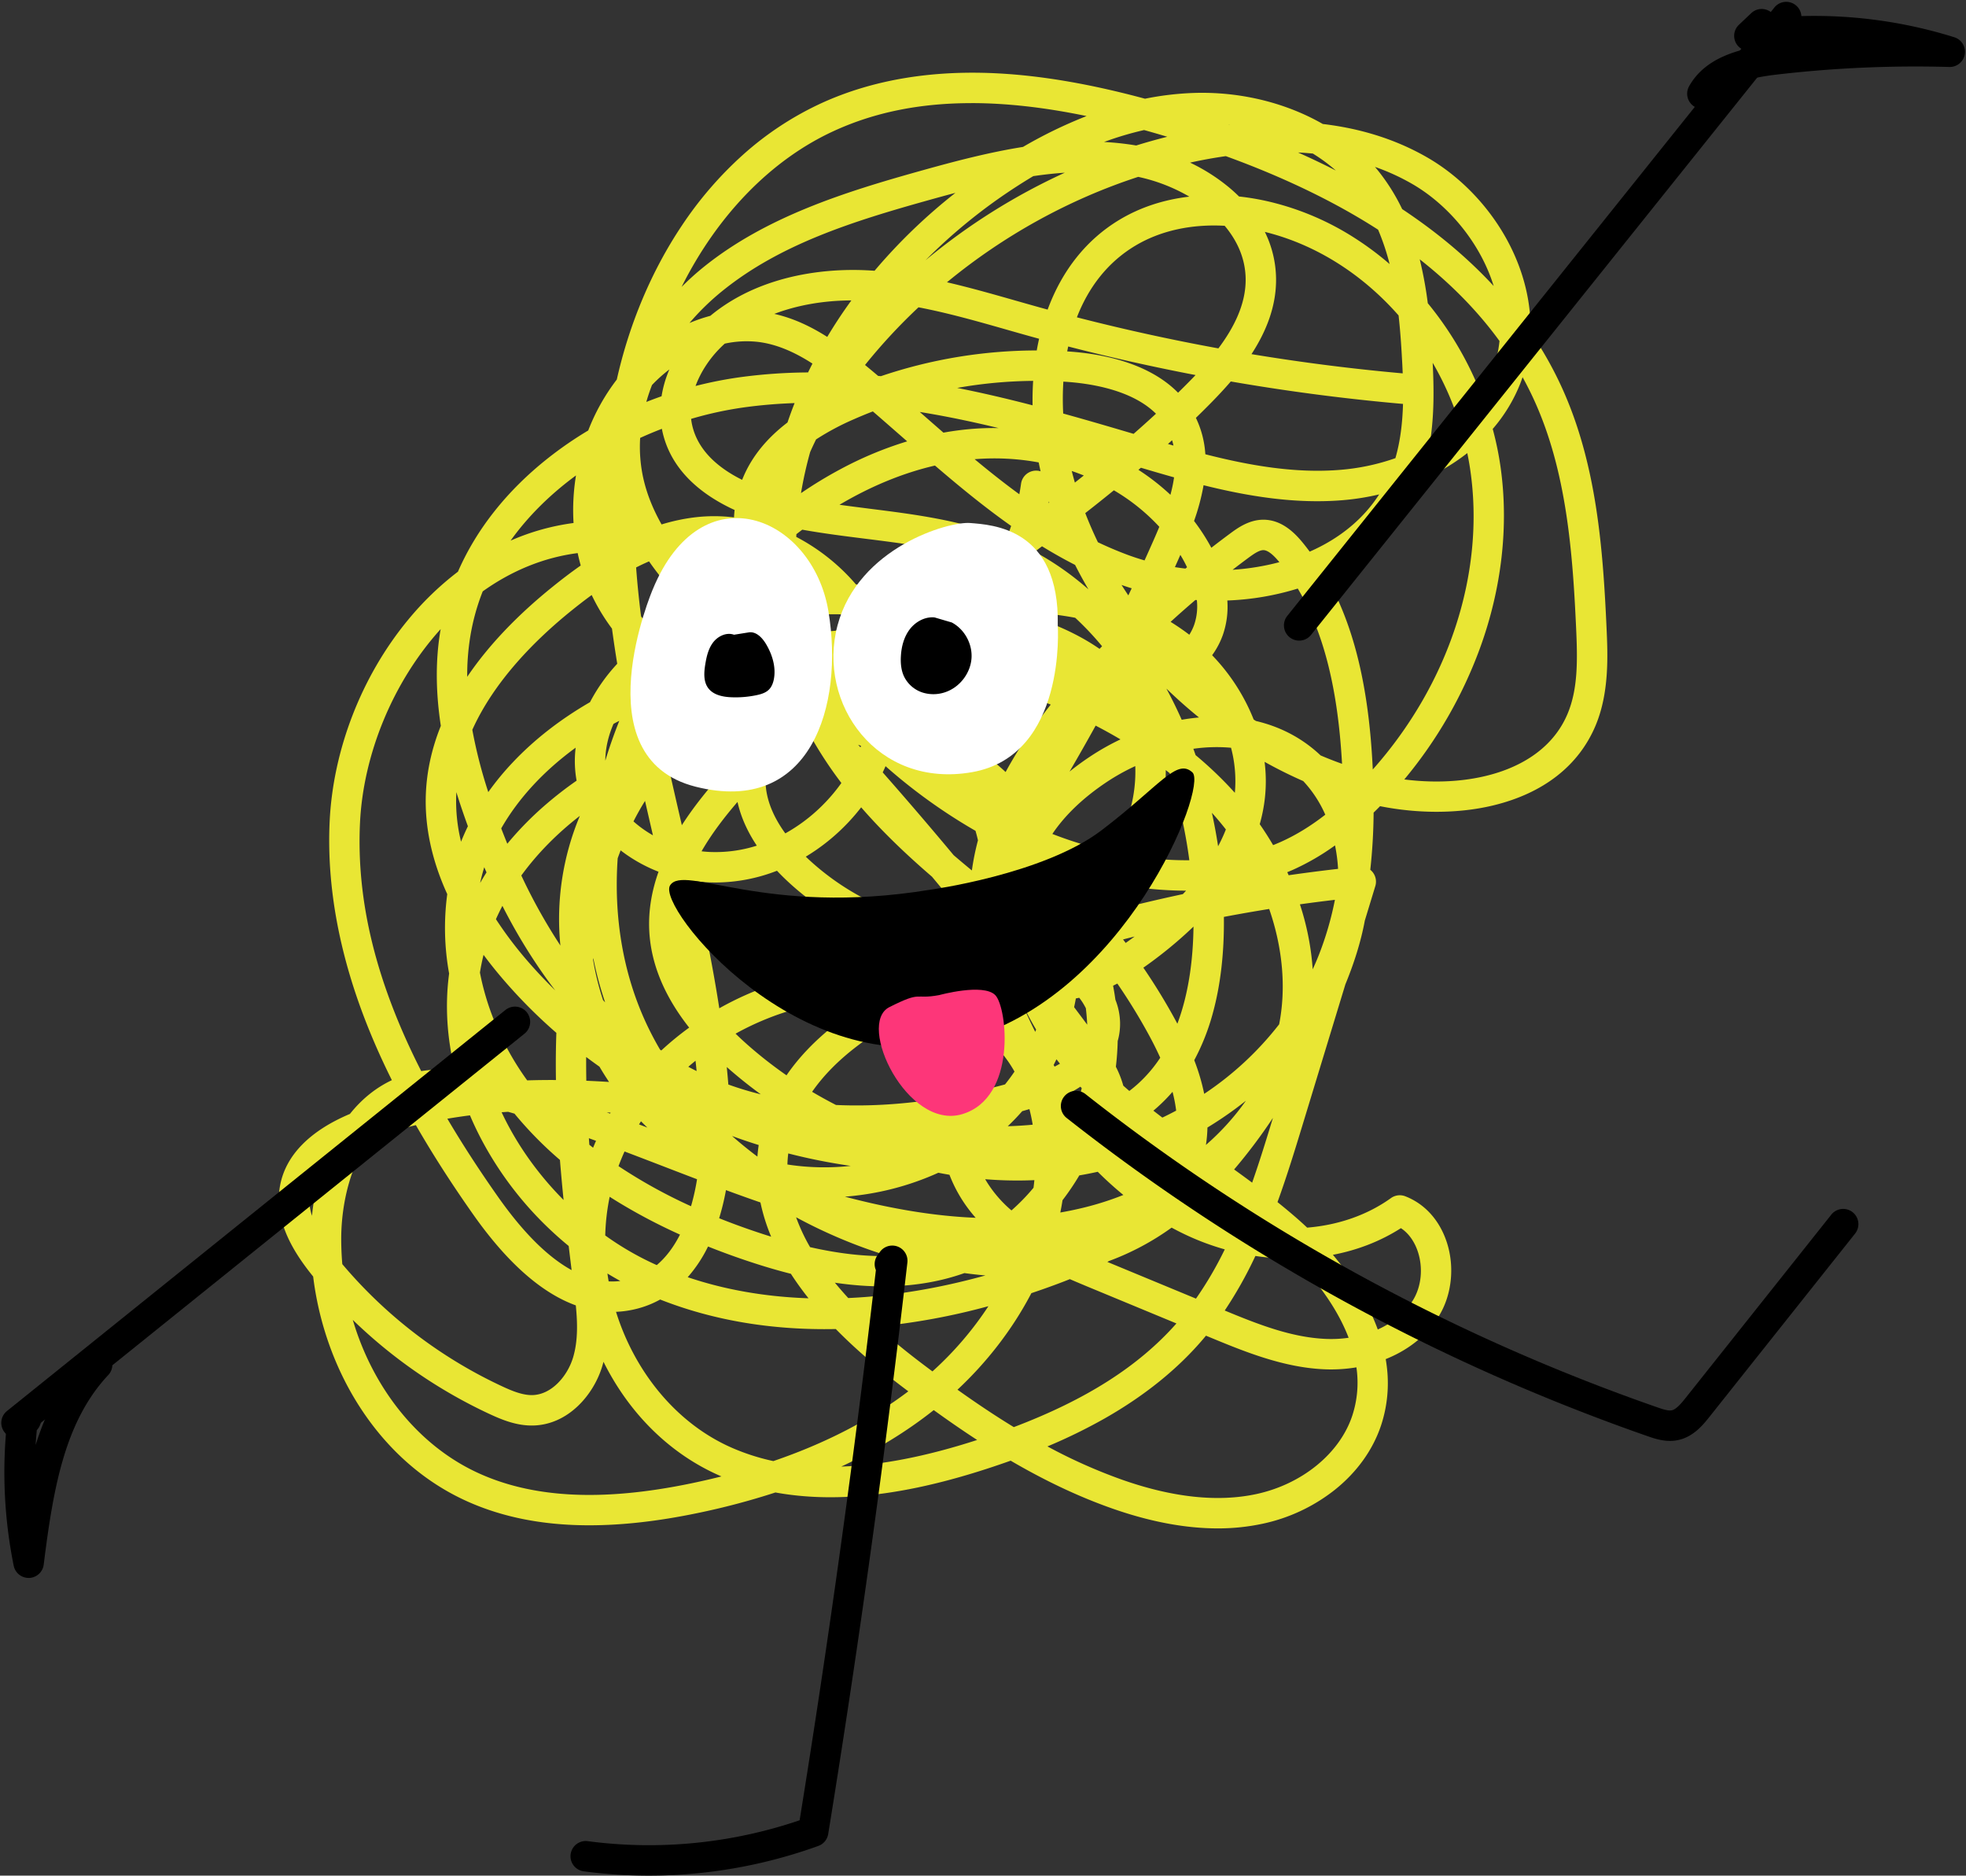 <?xml version="1.0" encoding="UTF-8"?>
<!DOCTYPE svg PUBLIC '-//W3C//DTD SVG 1.0//EN'
          'http://www.w3.org/TR/2001/REC-SVG-20010904/DTD/svg10.dtd'>
<svg height="2466.5" preserveAspectRatio="xMidYMid meet" version="1.0" viewBox="-1.7 -2.2 2585.9 2466.5" width="2585.9" xmlns="http://www.w3.org/2000/svg" xmlns:xlink="http://www.w3.org/1999/xlink" zoomAndPan="magnify"
><rect x="-1.7" y="-2.2" width="2585.9" height="2466.5" fill="#333333" stroke="none"/><g data-name="Layer 2"
  ><g data-name="6"
    ><g id="change1_1"
      ><path d="M1600.17,2007.65c-42.67,0-89-8.68-138.46-26-47.56-16.65-92.31-38.65-134.07-63.05q-15,5.34-30.76,10.48c-64.91,21.11-122.23,33.07-175.23,36.57-36.54,2.41-71.12.64-103.44-5.25a952.29,952.29,0,0,1-102.78,27.17c-51.44,10.68-98.67,16-142,16-63.58,0-118.9-11.49-167.21-34.54-61.12-29.17-112.37-78.85-148.21-143.67-25.06-45.32-41.46-96.8-47.81-148.92-23.17-28.58-52.71-72.06-43.37-120.38,7.58-39.24,39.15-71.28,91.74-93.44,15.59-19.55,34.18-34.53,55.15-44.39q-16.95-34-30.34-67.1c-38.2-94.36-55.53-186.11-51.5-272.73,4.4-94.48,41.86-191.07,102.77-265a395.5,395.5,0,0,1,66-63.83c24.49-56.15,64.84-107.06,119.29-149.92A491.68,491.68,0,0,1,772,563.88a270.11,270.11,0,0,1,37.59-67c16.43-73.2,45.53-142.37,85-201.58a488.86,488.86,0,0,1,81-94A413.56,413.56,0,0,1,1079.75,133c67.19-30.5,145.62-43.48,233.11-38.59,57.83,3.24,120.81,14.14,191.48,33.21a390.56,390.56,0,0,1,63.58-7.57c47.54-1.64,95.19,6.94,137.81,24.8a292.31,292.31,0,0,1,32.47,16c46.38,5.47,93.38,18.69,137.15,43.86,49.49,28.46,91.37,75.19,114.88,128.2,14.89,33.56,22,68.14,21.14,101.51a486.22,486.22,0,0,1,41.7,73.95c45.13,99.61,53.55,209.81,58.3,314.14,1.66,36.32,3.92,86-14.49,129.66-22.28,52.8-68.91,89-134.83,104.83-45.32,10.86-98,11-148.53.94-2.83,2.89-5.66,5.7-8.49,8.47a733.08,733.08,0,0,1-4.38,75.15,20.35,20.35,0,0,1,2.95,2.92,20,20,0,0,1,3.68,18.52l-13.79,45.26c-5.38,28.87-14.46,56.9-25.61,84l-55.53,182.25c-10.25,33.65-21,68.9-33.74,104.07q12.15,9.74,23.94,19.92c4.77,4.14,9.83,8.69,15.07,13.65,40.66-3.34,78.86-16.35,110.17-38.83a20,20,0,0,1,18.92-2.4c25.54,9.94,44.86,31.22,54.4,59.92,10.86,32.66,6.82,70.24-10.54,98.08-14.79,23.72-37.71,42.65-66.29,54.75-1.1.47-2.21.92-3.32,1.37q.78,4.62,1.34,9.2a176.8,176.8,0,0,1-7.51,78.05c-10.79,32.31-31.88,61.63-61,84.8a230.07,230.07,0,0,1-94.16,44.3A279.51,279.51,0,0,1,1600.17,2007.65ZM1376,1899.85a697.83,697.83,0,0,0,98.92,44.05c66.4,23.24,125.69,29.48,176.23,18.51,59.87-13,109.21-53.28,125.7-102.67a138.76,138.76,0,0,0,5.55-63.88,202.52,202.52,0,0,1-41.73,2.58c-54.81-2.26-106.65-23.72-152.39-42.66l-3.75-1.55q-1.4,1.69-2.82,3.37c-33.93,40.18-78,75.74-130.84,105.7A712.92,712.92,0,0,1,1376,1899.85ZM462.33,1733.46C488.45,1822,546.61,1896.32,623.4,1933c73.08,34.88,166,39.93,283.9,15.45q20.36-4.23,39.9-9.14l-2.25-1c-65.11-28.48-118.76-81.22-152.87-149.76q-.74,2.87-1.59,5.71c-11,36.88-44.21,77-91,78.1-21.77.47-41.24-7.67-57.78-15.35A655.44,655.44,0,0,1,462.33,1733.46Zm764.13,118.63q-53.79,42.62-121.66,74.28c53.14-1.87,112.47-13.53,178.75-35C1263.75,1878.48,1244.71,1865.27,1226.46,1852.09ZM808.57,1722.87c24.49,78.47,79,146.67,152.41,178.78a286.66,286.66,0,0,0,54.54,17.48c68.35-23.34,127.74-54,177.49-91.72l-6.74-5.09c-34.45-26.09-63.85-51.56-88.65-76.84-83.62,1.75-161.11-11.27-231-38.8a129,129,0,0,1-37.39,13.68A132.65,132.65,0,0,1,808.57,1722.87Zm449.11,102.39c23.46,16.72,48.18,33.4,74.08,49.2,95.41-36.17,164.28-80.16,213.91-136.32l-113.11-46.84c-9.11-3.77-18.15-7.55-27.08-11.43q-7,2.81-14.29,5.55-18.21,6.84-36.34,12.91l-1.47,2.8C1329.35,1746.44,1296.53,1789,1257.68,1825.26ZM448.53,1660.13a615.1,615.1,0,0,0,210,160.58c12.45,5.79,26.85,11.93,40,11.64,25.61-.57,46.33-25.37,53.57-49.57,6.41-21.43,5.89-44.86,3.57-68.39-45.34-16.45-90.55-56.46-135.09-119.72-28.57-40.57-53.57-79.53-75.28-117.34q-27,6.43-53.56,15.44c-2.58.88-5.21,1.82-7.86,2.81-24.45,35.28-36.22,83.71-36.75,128.37Q447,1642.17,448.53,1660.13Zm703.54,82.2q26.22,23.78,58.35,48.1,7.07,5.35,14.33,10.77a441.35,441.35,0,0,0,73.62-85.76A871.3,871.3,0,0,1,1152.07,1742.33Zm457.13-21.18c43,17.77,87.39,35.44,133.11,37.32a161.73,161.73,0,0,0,29.85-1.5c-16.29-42.66-46.51-79.55-70.4-104.08a318.92,318.92,0,0,1-52.23-3.5A540.18,540.18,0,0,1,1609.2,1721.15Zm142.25-73.27c17.58,20.72,34.76,45.11,48.15,72.58a268.29,268.29,0,0,1,10.9,25.62c19.76-8.81,36-21.92,46.13-38.21,11.23-18,13.73-42.64,6.52-64.3-2.76-8.3-9.06-22.06-22.21-30.74C1814.37,1629.85,1784.09,1641.68,1751.45,1647.88Zm-296.65,9.34,116.59,48.27a479.85,479.85,0,0,0,37.87-64.75,330.58,330.58,0,0,1-54.14-20.52q-7.95-3.84-15.77-8.08a345,345,0,0,1-82.22,43.84Zm-551.93,20.09c49.19,16.63,102.54,25.86,158.88,27.74q-7.76-9.78-14.66-19.58-4.44-6.3-8.51-12.61c-19.41-4.92-39.63-10.95-60.84-18.15q-24.76-8.4-48.16-17.74A181.58,181.58,0,0,1,902.87,1677.31Zm193.57,7.24q8.24,10,17.56,20.18c58-2.6,118.49-12.51,180.46-29.73q-13.64-1.15-27.65-3.08l-.71.25c-43.4,15.31-92.54,20.44-146.08,15.26Q1108.4,1686.31,1096.44,1684.55Zm-297.57-1.74a90.62,90.62,0,0,0,15.37-.52q-8.6-4.71-17-9.83C797.73,1675.92,798.27,1679.38,798.87,1682.81Zm-212.16-213.9q29.43,49.9,66.65,102.73Q702.89,1642,750.15,1668q-1.95-15.76-3.85-31.72-11.41-9.36-22.34-19.56a456.26,456.26,0,0,1-88.39-113,422.59,422.59,0,0,1-19.12-39.22Q601.53,1466.39,586.71,1468.91Zm207.66,153.53a386.75,386.75,0,0,0,65.31,37.87l2.46,1.11q17.76-15,30.56-40.11a742.81,742.81,0,0,1-80.34-42.16q-6.15-3.74-12.14-7.58A286.22,286.22,0,0,0,794.37,1622.44Zm269.42,15.35c37.46,8.5,71.63,12.39,103.17,11.72a667.94,667.94,0,0,1-121.55-51A245.35,245.35,0,0,0,1063.79,1637.79Zm-119.56-38q22.46,9,46.37,17.08,11.19,3.81,22,7.16a249.32,249.32,0,0,1-14.09-45q-22.75-7.87-45.34-16.23A325.5,325.5,0,0,1,944.23,1599.75Zm629.38-15a293.84,293.84,0,0,0,52.28,19.17c1.64-3.92,3.24-7.87,4.82-11.82-12-9.12-24.27-18-36.49-26.83Q1584.22,1575.29,1573.61,1584.73Zm-463.8-13.31c62.18,16.41,119,25.6,171.8,27.71a189.43,189.43,0,0,1-18.86-25.25,186,186,0,0,1-15.61-31.29q-7.32-1.24-14.64-2.68A366,366,0,0,1,1109.81,1571.42ZM421.5,1533.89c-7.7,8.64-13.27,18.52-15.45,29.79-2,10.25-1.15,21.12,2.63,32.91A301.47,301.47,0,0,1,421.5,1533.89Zm974.36,42.19q-1.27,8.1-2.91,16.18,12.49-2.16,24.75-5a394.08,394.08,0,0,0,58.17-18.07q-17.25-14.12-33.7-30.49-12.06,2.68-24.23,4.75A330.5,330.5,0,0,1,1395.86,1576.08Zm-101.71-27.61q1.24,2.15,2.55,4.25a161.08,161.08,0,0,0,32,36.79,267.45,267.45,0,0,0,29-29.81c.42-3.33.8-6.67,1.11-10A520,520,0,0,1,1294.15,1548.47Zm-482.31-17.2A679.33,679.33,0,0,0,907.22,1584a291.79,291.79,0,0,0,7.89-35.49q-22.12-8.42-43.9-16.83c-17-6.54-34.15-13.14-51.42-19.67Q815.48,1521.47,811.84,1531.27Zm-153.76-70.86c20,42.68,48.27,81.94,81.52,115.4q-2.65-26.22-4.8-52.69A492.3,492.3,0,0,1,675,1462.25c-2.77-.81-5.55-1.62-8.33-2.41C663.77,1460,660.93,1460.21,658.08,1460.41Zm963.48,75.24q11.88,8.55,23.71,17.35c10.07-28.74,18.91-57.53,27.36-85.24A706.31,706.31,0,0,1,1621.56,1535.65Zm-134.34-9.35q14.38,12.89,29.36,24,5.33-2.87,10.52-5.88a132.65,132.65,0,0,0,10.13-19.8q-7.7-5.55-15.38-11.2Q1504.77,1520.51,1487.22,1526.3ZM1034,1529.12a317.65,317.65,0,0,0,83.27,1.8,765.6,765.6,0,0,1-82.16-16.35C1034.5,1519.41,1034.13,1524.27,1034,1529.12Zm-72.83-37.5q16,14.12,33.36,27.12.57-7.62,1.7-15.22Q978.5,1498,961.14,1491.62Zm-187.71,11.54,4.92,3.9q1.88-4.56,3.88-9.08l-9.4-3.41Zm813-22.64a171.39,171.39,0,0,1-2,22.88,326.36,326.36,0,0,0,52.62-58.19q-6.63,5.28-13.49,10.37Q1605.53,1468.93,1586.43,1480.52Zm-126.72,11.77c-.43.38-.87.76-1.3,1.12q13.27-3.78,26.24-8.37-2-1.55-3.91-3.11Q1470.63,1487.53,1459.71,1492.29ZM838.83,1476.4l10.94,4.16q-4.24-4.05-8.35-8.26C840.54,1473.66,839.68,1475,838.83,1476.4Zm504-17.38q-9.07,10.32-19,19.75c10.83-.3,21.8-.94,32.79-2q-1.74-10.49-4.32-20.49C1349.16,1457.19,1346,1458.11,1342.87,1459Zm172.51-.7q5.88,4.61,11.83,9.12,9.19-4.38,18.15-9.16a188.57,188.57,0,0,0-4.78-24.74,215.7,215.7,0,0,1-18.78,19.21Q1518.65,1455.6,1515.38,1458.32Zm-718.9,2.28,4.26,1.56c.24-.42.49-.83.73-1.24Zm301.4-9.75c47.43,2.17,93.37-1.64,134.89-8.21,1.34-30.16,6.8-63.22,16.36-99.41.76-2.87,1.54-5.75,2.32-8.63a236.83,236.83,0,0,0-37.58-13.35q-103,48.49-147.36,112.28Q1082,1442.71,1097.88,1450.85Zm309.36-16.8q4.59,6.63,9.25,13,2.6-9.12,4.65-18.42c-.6-.6-1.19-1.21-1.79-1.82C1415.38,1429.41,1411.33,1431.81,1407.24,1434.05Zm-450.95-10.12A434,434,0,0,0,999,1436.85q-19.5-14.17-37.78-29.83-3.54-3-7-6.09Q955.37,1412.42,956.29,1423.93Zm612.85-32a276.45,276.45,0,0,1,13.11,44.28,417.62,417.62,0,0,0,98.57-91.45c9.47-48.26,4.49-100.9-13.1-151.66q-29.88,4.79-59.59,10.43c.54,46.54-4.27,88.8-14.34,125.8A291.75,291.75,0,0,1,1569.14,1391.91Zm-281.89-36.35q-11.31,43.41-14,79.59c16.8-3.55,32.55-7.42,47-11.35q3.42-4.26,6.68-8.68c2-2.7,3.92-5.44,5.79-8.2a161.92,161.92,0,0,0-45.46-51.36Zm188.51,69.82c2.63,2.35,5.3,4.69,8,7q5.8-4.39,11.28-9.33a179.16,179.16,0,0,0,29.37-34.34q-6.33-14.06-14.52-29.18a761.78,761.78,0,0,0-41.9-68.36q-2.78,1.44-5.6,2.82,1.77,9.16,3.05,18.45a85.69,85.69,0,0,1,6.13,29.88,81.86,81.86,0,0,1-3.11,24.41q-.39,16.83-2.4,33.84A131.63,131.63,0,0,1,1475.76,1425.38ZM769.49,1419q14.93.62,29.92,1.58-6.58-9.81-12.61-20.09-8.87-6.26-17.5-12.75Q769.2,1403.29,769.49,1419ZM629.55,1276.73c9.53,49.17,30.6,98.14,62.17,141.78q18.57-.6,37.81-.48-.1-6.29-.14-12.57-.17-25.28.7-49.45a681.75,681.75,0,0,1-67-66.87q-15.48-17.76-28.77-35.71Q631.43,1265.09,629.55,1276.73Zm336.26,80.35q10.05,9.81,21.43,19.57a565.38,565.38,0,0,0,45.56,35.2q24.2-35.31,63.17-66.07a449.82,449.82,0,0,1,50-33.9q-5.39-.14-10.85-.08C1075.12,1312.33,1016.79,1328.78,965.81,1357.08Zm-387.91-532C515.06,894.51,476,989.93,471.79,1080.29c-4.8,103,21.12,209.17,80.54,326a185.6,185.6,0,0,1,44.17-1.57c-10.42-42.52-13-85.33-7.47-126.7a334.82,334.82,0,0,1-2.46-104.45c-20.21-44.25-29.69-88.24-28.17-130.77,1.08-30.27,7.68-60.53,19.73-90.49-6.09-39.77-7.72-82.27-.64-124.9C577.62,826.66,577.76,825.85,577.9,825.05Zm325.77,575.58c3.61,1.92,7.24,3.79,10.88,5.58q-.66-6.78-1.4-13.56Q908.34,1396.57,903.67,1400.63Zm480.49-2.39c.43.72.86,1.43,1.3,2.14,2.33-1.22,4.66-2.5,7-3.84q-2.31-2.88-4.56-5.79C1386.65,1393.27,1385.42,1395.76,1384.16,1398.24ZM866.49,1378.1l1.61,1.09a399.71,399.71,0,0,1,36.67-30.08c-32.6-41.31-50.19-83.77-52.46-126.85-1.44-27.45,3.46-53.65,12.17-78.13a201.34,201.34,0,0,1-41.65-22.08q-4.23-2.94-8.2-6-2,5.23-3.87,10.35c-5.27,75.06,6.32,148.7,36.33,214.45A409.51,409.51,0,0,0,866.49,1378.1Zm475.31-63q8,19.44,18.16,39.58c.39-1,.78-2,1.16-3A378.74,378.74,0,0,1,1341.8,1315.09Zm69.3,7.13q8.65,11.49,17.23,23-.51-10.79-1.79-21.58a77.7,77.7,0,0,0-8.73-13.79c-1.46.32-2.94.62-4.41.9Q1412.35,1316.51,1411.1,1322.22Zm91.07-51.92a800.67,800.67,0,0,1,42.88,70.21c.62,1.14,1.24,2.3,1.86,3.47,15.52-41.25,20.74-86.9,21.21-127.73A546.66,546.66,0,0,1,1524.3,1254C1517.45,1259.29,1510.06,1264.83,1502.17,1270.3ZM911.89,1156.44c12.3,55.12,23.84,111,32.5,167.25,58.77-33.09,125.05-51.32,190.32-51.89a342.63,342.63,0,0,1,75,7.37q26.25-11.75,55.58-22.47l1.24-.46a329.53,329.53,0,0,1-58.12-7.58c-61.18-13.49-121.11-44.38-168.75-87q-10.4-9.3-19.38-18.82a224,224,0,0,1-80.73,15.44c-3.27,0-6.52-.08-9.79-.23Q920.81,1157.66,911.89,1156.44ZM791.53,1313c.89,1,1.79,1.93,2.69,2.88a457.34,457.34,0,0,1-15.57-58.2c-.09.65-.19,1.31-.28,2A350,350,0,0,0,791.53,1313Zm507.09,1.82.22.15-.15-.4Zm-648-108.26a507.94,507.94,0,0,0,42.71,56.28q16.89,19.39,35.31,37.33-6.69-8.68-13.17-17.75A732.9,732.9,0,0,1,659.12,1189Q654.55,1197.72,650.58,1206.6ZM1373,1272.3c1.64.23,3.28.41,4.91.56-3.62-2.85-7.28-5.71-10.94-8.56l-.13,0Zm335.1-85.29q.93,2.84,1.81,5.68a349.54,349.54,0,0,1,15,79.74q4.15-9,7.81-18.16a417.92,417.92,0,0,0,21.4-73.2Q1731.08,1183.79,1708.11,1187ZM684,1149.1a731.56,731.56,0,0,0,51.39,92.07A350.57,350.57,0,0,1,761,1070.66C730.74,1094.09,704.81,1120.48,684,1149.1Zm791.46,84.08q1.74,2.29,3.46,4.6,6-4.17,11.72-8.46Q1483.06,1231.22,1475.47,1233.18Zm-417.3-108.87c2.74,2.65,5.47,5.17,8.15,7.57,58.38,52.19,132.45,81.5,202.65,84-.3-3.63-.43-7.33-.37-11.09q-22-27.23-44.44-54.12c-33.13-28.52-64.76-58.56-93.15-91.22a266.06,266.06,0,0,1-23.28,26.28A262.87,262.87,0,0,1,1058.17,1124.31Zm295.18,78.82,1.42,1.1a212.69,212.69,0,0,0,19.9-7.72q-2.37-13.48-5.93-26.68l-1.79-2.74q-5.13-5.49-10.31-10.91A188.73,188.73,0,0,0,1353.35,1203.13Zm93.45-6.11c.53.64,1,1.28,1.58,1.91q52.55-14,105.76-25.35c1.43-1.52,2.84-3,4.23-4.55q-12.7,0-25.8-.75a505.25,505.25,0,0,1-53.4-5.86l-1.13,1.45A244.14,244.14,0,0,1,1446.8,1197Zm-43.06-49.16q8.58,9.32,17,18.78,7.21-6.37,13.87-13.51-16-4.05-32.07-9.14C1402.93,1145.28,1403.34,1146.57,1403.74,1147.86Zm-768.49-9.64q-3.13,10.18-5.42,20.7,4-7,8.39-13.92C637.22,1142.75,636.24,1140.49,635.25,1138.22Zm1056.23,6.52c.61,1.32,1.21,2.65,1.81,4q32.43-4.68,65-8.39a219.65,219.65,0,0,0-4-30.85,314.85,314.85,0,0,1-55.33,32.07Q1695.25,1143.19,1691.48,1144.74Zm-438.85-22.41q11.86,10.17,24,20.13a333.28,333.28,0,0,1,8-39.63q-1.42-6.28-3.23-12.49a725.72,725.72,0,0,1-118.31-85c-1.19,2.75-2.43,5.47-3.73,8.18Q1206.73,1067.26,1252.63,1122.33Zm250.24,3.09q16,2,31.94,2.93,14.19.8,27.84.66a650.07,650.07,0,0,0-25.81-114.44c-1.72-1.38-3.45-2.74-5.2-4.11a228.7,228.7,0,0,1-7.06,58.36A255.09,255.09,0,0,1,1502.87,1125.42Zm-581.8-8.17c3.56.42,7.08.72,10.57.88a179.48,179.48,0,0,0,62.11-8.29c-12.59-18.91-21.12-38.19-25.39-57.47C952.53,1070.72,935.2,1092.74,921.07,1117.25Zm461.42-22.81a530.52,530.52,0,0,0,78.53,23.75,215.14,215.14,0,0,0,24.76-59.09,188,188,0,0,0,5.76-53.87,277.46,277.46,0,0,0-37.85,21.14C1423,1046.89,1399.1,1069.71,1382.49,1094.44Zm209.82-27.81q4.79,21.81,8.17,44a210.86,210.86,0,0,0,10.23-22.09q-6.23-8-12.92-15.74C1596,1070.75,1594.16,1068.68,1592.31,1066.63Zm62.94,15q9.36,13.44,17.61,27.51,5-2,9.79-4.11c19.76-8.81,39.25-20.69,58.82-35.9a156.44,156.44,0,0,0-29-44.21q-25.92-11.37-50.83-25.29a203.72,203.72,0,0,1,.43,47.27A212.69,212.69,0,0,1,1655.25,1081.61Zm-997.68,5.53q3.95,10.23,8,20.17a430.64,430.64,0,0,1,51.88-52.62,483.27,483.27,0,0,1,39.26-30.32A145.45,145.45,0,0,1,755.46,981C713.47,1011.59,680,1047.85,657.57,1087.14Zm-59-47.57c-.09,1.56-.16,3.13-.22,4.7a223.21,223.21,0,0,0,6.39,60.34q4.11-10.27,9-20.3C608.76,1070.65,603.56,1055.65,598.59,1039.57Zm232.95,38.35a148,148,0,0,0,25.6,18.29c-.31-1.33-.62-2.65-.92-4-3.13-13.56-6.31-27.36-9.47-41.21C841.2,1059.83,836.15,1068.86,831.54,1077.92ZM1006,1011.27a95.94,95.94,0,0,0-.82,12.88c.13,25.5,11.29,49.25,26.05,69.55a221.66,221.66,0,0,0,48.37-36.42,225,225,0,0,0,25.37-29.85,529.62,529.62,0,0,1-37.62-56.55l-5.94-6.49c-2.62.06-5.23.15-7.87.26Q1029.13,987.38,1006,1011.27Zm-127.54-1.43c5.45,24.42,11.15,49.13,16.68,73.11,15.52-24.23,33.07-45.59,48.74-63.36q12.24-13.86,24.92-27.28a171.8,171.8,0,0,1,5-17.61A548.42,548.42,0,0,0,916.3,990q-14,4.56-27.57,9.74Q883.42,1004.64,878.45,1009.84Zm692.47-19a501.81,501.81,0,0,1,51.58,49.49,171.54,171.54,0,0,0-5-59.22,215.14,215.14,0,0,0-49.59,1.35C1569,985.29,1569.94,988.09,1570.92,990.89ZM619.55,957.5a627.1,627.1,0,0,0,21,81.91,362.22,362.22,0,0,1,32.31-39.19c28.36-30,62.5-56.56,101.46-79.05.4-.78.81-1.55,1.22-2.32a233.62,233.62,0,0,1,34.61-48.2q-3.76-23-6.91-46.23a261.47,261.47,0,0,1-23.92-38.52q-1.43-2.79-2.76-5.63c-9.43,6.88-18.14,13.67-26,20C703.08,838.49,648.78,892.65,619.55,957.5Zm1225.85,65.26c89.11,11.41,183.45-12.21,214.63-86.07,13.77-32.63,13.3-70.16,11.38-112.29C2066.84,724,2058.84,618.09,2016.64,525q-7.2-15.86-15.67-31.19c-1,2.83-2,5.65-3.08,8.44a207.77,207.77,0,0,1-36.21,59.59A413.19,413.19,0,0,1,1972,611.94c10.92,77.09,1.6,159.4-27,238A582.27,582.27,0,0,1,1845.4,1022.76Zm-588.29-55.12a314.41,314.41,0,0,1,48.64,32.16q7.86,6.33,15.24,13.21l.34-.64c15.62-28.68,35.09-57.75,59-88q-19.58-8.22-40.45-15.9a784.72,784.72,0,0,0-98.8-29.63,332,332,0,0,1-50.34,31.95A328.48,328.48,0,0,1,1257.11,967.64ZM1439.43,952q-16.82,30.43-34.34,60.43,12.39-10,26.38-19.33a321.68,321.68,0,0,1,40.59-23Q1456.32,960.78,1439.43,952Zm303.64-194.87c36,63.21,55.46,143.79,60.67,248.67.07,1.3.13,2.59.19,3.88,99.72-112.26,147.58-257.27,128.48-392.13q-1.71-12.06-4.17-23.94a266.24,266.24,0,0,1-25,17.36,291.67,291.67,0,0,1-37.49,19.35c-.44,1.17-.9,2.33-1.37,3.49C1841.41,691.1,1797.13,732,1743.07,757.13Zm-7.88,234q14,6,28.31,11.09c-5.45-98.61-24.18-173.18-58.23-230.46a358,358,0,0,1-92.65,15.7,113.25,113.25,0,0,1-5.91,45.35,104.44,104.44,0,0,1-14.09,26.61,259.9,259.9,0,0,1,54.65,84.54l3,1.94c29.76,7,56.36,20.29,78.74,39.6Q1732.14,988.18,1735.19,991.08Zm-930-41.32c-6.69,15.53-10.62,31.85-10.72,48.32q8-26.48,18.39-52.39C810.25,947,807.7,948.37,805.15,949.76Zm321.79,27.33,3.09,3.44c.24-.65.49-1.3.72-1.95Zm405.62-73.56q10.68,19.71,20,40.72c7.59-1.33,15.19-2.34,22.74-3q-22-17.82-42.59-37.74ZM866.23,922.17c-1.15,2.39-2.29,4.81-3.41,7.21q4.06-3.63,8.24-7.16l3.64-3C871.88,920.14,869.05,921.14,866.23,922.17Zm70.54,1.2c-2.11,1.35-4.19,2.72-6.27,4.12q4.39-1.66,8.88-3.14Zm50.71-25.77q7.15,1.68,14.4,3l-3.11-3.28C995,897.35,991.25,897.44,987.48,897.6ZM633.23,775.46A286.59,286.59,0,0,0,617,834a316.58,316.58,0,0,0-4.17,53.82c27.54-40.76,65.46-80.71,112.72-118.73,10.79-8.69,23-18.17,36.58-27.64q-2.26-8.09-4-16.33C712.24,731.05,670.2,749.07,633.23,775.46Zm543.3,92.73c.33,1.42.64,2.83.94,4.25,2.08-1.13,4.14-2.29,6.2-3.47C1181.28,868.69,1178.9,868.44,1176.53,868.19Zm-276.22-7.48q5.52,3.57,11.21,6.85,13.59-3,27.18-5.13,11.89-1.84,23.66-3-9-9.27-18-18.48l-2.12-2.16-5.36-5.47q-13.73,5.55-26.64,12.23Q905.14,853.07,900.31,860.71Zm437.14-57.83c37.44,11,74.88,25.86,107.11,48.19,1.1-1.15,2.2-2.31,3.31-3.46a390.19,390.19,0,0,0-35.34-37.43A423.53,423.53,0,0,0,1337.45,802.88Zm-358.3,16.43q13.11,13.43,26.16,27,6-2,12.05-3.86-2.46-10.78-4.43-21.74-2.68-3.85-5.22-7.7Q993.06,815.67,979.15,819.31ZM1538,815.55q8.48,5.24,16.76,11.13,4,2.84,7.85,5.81a64.89,64.89,0,0,0,6.41-13.12,74.76,74.76,0,0,0,3.5-32.47l-1.91-.12Q1554.07,800.88,1538,815.55Zm-477.9-8.91q5,12,11,23.6,8.75-1.32,17.52-2.22c2.94-.3,5.9-.56,8.86-.8q7.45-4.71,15.25-9.12-3.95-6.3-8.38-12.38l-.28-.09Q1081.39,805.27,1060.1,806.64Zm-218.57,1.87A239.25,239.25,0,0,0,860,828.67q11.32-7.47,23.34-14.06,7.47-10.8,15.35-21.3c-13.44-14.7-26.44-29.88-38.37-45.79Q856,741.76,852,736q-8.68,3.76-17,8C836.58,765.56,838.81,787.07,841.53,808.51Zm134.82-45.33q-9.83,10.3-19.11,21,14.43-4.23,29.53-7.49-2.94-6-5.5-11.87l-2.66-.89Zm497.14,3.87q4.37,6.91,8.91,13.69,2.22-4.65,4.42-9.32Q1480.1,769.37,1473.49,767.05Zm-349.34-.69a802.55,802.55,0,0,1,94.84,10l2.82-.68q27.26-20.4,54.4-40.42c1.09-.82,2.19-1.63,3.29-2.44-45.49-14.35-93.37-20.36-143.61-26.66-27.05-3.39-54.84-6.88-82.36-11.82q-3.87,2.91-7.72,5.89c-.07,1.2-.13,2.39-.19,3.59a266.15,266.15,0,0,1,78.53,62.49Zm235.17-43a389.84,389.84,0,0,1,70.6,49.43q-9.29-15.84-17.55-32.14c-14.85-7.56-29.34-15.76-43.5-24.47Zm-19.75,39.55c3,.05,6.09.12,9.2.22q-3.54-2-7.16-4C1340.94,760.38,1340.26,761.64,1339.57,762.9ZM906.23,741.16c5.73,6.92,11.67,13.75,17.75,20.5q5.21-6.12,10.55-12.09C925.13,746.64,915.7,743.81,906.23,741.16ZM1660,721.22c-5.51,0-12.85,5.09-19.91,10.31q-10.35,7.66-20.55,15.53a321.79,321.79,0,0,0,61.54-10c-8.51-10.43-15.56-15.76-21-15.84Zm-116.36,22.36q6.91,1.09,13.88,1.9l2.12-1.76c-2-4.11-3.92-7.82-5.73-11q-1.5-2.66-3.07-5.26Q1547.3,735.53,1543.67,743.58Zm-101.3-32.76q19.19,9.16,39.16,16.62c7.29,2.7,14.72,5.13,22.24,7.3q6.17-13.57,12.16-27.2c2.49-5.65,4.93-11.32,7.25-17a260.91,260.91,0,0,0-59.77-48q-18.67,15.21-37.62,30Q1433.32,692,1442.37,710.82ZM1660,681.22h.7c24.15.35,41.1,17.87,51.75,31q4.35,5.38,8.5,11c39.52-17.34,70.78-43.1,91.38-75.29a324.91,324.91,0,0,1-47.14,7.55c-62.63,5.3-124.88-4.94-183.84-19.61-.16.95-.32,1.89-.49,2.84a291.73,291.73,0,0,1-12,44.18A266.43,266.43,0,0,1,1588.76,713q1.46,2.57,2.81,5.12,12.27-9.52,24.76-18.76C1625.54,692.56,1640.88,681.22,1660,681.22ZM755.9,623c-33.12,24.32-62.58,53-86,85.72a304.49,304.49,0,0,1,82.79-23.17A283.24,283.24,0,0,1,755.9,623Zm346.66,38.6c12.83,1.77,25.65,3.37,38.31,5,59,7.41,120.07,15.06,177.34,37.62l6.59-4.91q1.8-4.92,3.46-9.9c-34.81-24.55-67.9-51.7-100.19-79.4C1185.89,619.78,1143.57,637.24,1102.56,661.56ZM840.31,573.67a191,191,0,0,0,4.08,52.76c4.8,21.52,13.21,41.73,24.09,61a255.48,255.48,0,0,1,43.65-9.32,214.9,214.9,0,0,1,51.63.08q.24-4.9.78-9.77a234.61,234.61,0,0,1-31-16.94c-34.61-22.65-56.07-51.44-63.8-85.55-.32-1.4-.61-2.82-.87-4.23Q854.45,567.22,840.31,573.67Zm537.61,83.57-.42,2.12.89-.68C1378.23,658.2,1378.07,657.72,1377.92,657.24Zm117.78-41.59a300,300,0,0,1,42.08,32.81,196.77,196.77,0,0,0,4.79-22.93c-14.82-4.15-29.37-8.43-43.62-12.65Zm-215.44-14c19.21,16,38.74,31.46,58.76,46.1q1.31-6.9,2.28-13.88a20,20,0,0,1,22.6-17,20.42,20.42,0,0,1,3.07.68q-1.31-5.81-2.46-11.65A320.89,320.89,0,0,0,1280.26,601.66Zm-216.34-9.45a512.47,512.47,0,0,0-12.05,54.09,558.63,558.63,0,0,1,51.64-31.37,481.21,481.21,0,0,1,88-36.73l-6.76-5.92c-12.61-11-25.46-22.3-38.39-33.45q-12.47,4.81-24.69,10.18a338.47,338.47,0,0,0-50,26.65Q1067.55,584,1063.92,592.21Zm344.08,25q1.92,7.7,4.1,15.2,5.88-4.65,11.74-9.34Q1416,619.89,1408,617.18ZM907.33,548.63a80,80,0,0,0,1.43,8.44c7.77,34.27,36,57,65.68,71.71.66-1.67,1.36-3.35,2.08-5,11.5-26.39,30.54-49.74,57.58-70.43q4.15-12.29,8.89-24.32l.45-1.16c-21.25.72-42.49,2.43-63.76,5.26A480.83,480.83,0,0,0,907.33,548.63Zm676.36,46.52c57.88,14.79,118.65,25.48,178.15,20.44a288.53,288.53,0,0,0,71.86-15.31c6.63-23,9.3-47,10-71.32-75.75-6.63-151.41-16.5-226.53-29.52-8.6,10-17.44,19.39-26,28.1q-9.84,10-19.9,19.75A128.05,128.05,0,0,1,1583.69,595.15Zm-49.15-13.51,7.23,2.09q-.76-3.54-1.83-7Zm348.19-106.76c1.61,33,2.15,68.83-3.5,104.12a219.25,219.25,0,0,0,37.61-28.16A398.28,398.28,0,0,0,1882.73,474.88Zm-486,66.72c31.84,8.79,62.88,17.91,92.59,26.71q14.91-13.06,29.45-26.46c-31.88-31.65-86.91-40.05-120.49-42.11l-1.33-.08A364.36,364.36,0,0,0,1396.74,541.6Zm-188.63-2.07,3,2.66q14,12.25,28.1,24.54,17.55-3.15,35.09-4.71a347.6,347.6,0,0,1,37.55-1.28C1277.43,552.42,1242.83,545.14,1208.11,539.53Zm49.22-31.62c33.22,6.56,66.46,14.42,99.14,22.89-.18-10.8.06-21.54.74-32.14A599.51,599.51,0,0,0,1257.33,507.91ZM855.89,504.1c-2.86,7.37-5.36,14.81-7.47,22.26q9.95-3.93,20.05-7.47a145.9,145.9,0,0,1,7-27.07q1.5-4.12,3.23-8.19A196.93,196.93,0,0,0,855.89,504.1Zm1020.4-107.58a445.44,445.44,0,0,1,70,119.07,162.44,162.44,0,0,0,14.31-28,157.63,157.63,0,0,0,10-41.36q-42.23-58.14-104.92-107.45A520.3,520.3,0,0,1,1876.29,396.52ZM1402,459.89c36.19,2.33,68,9.24,94.55,20.54q30.93,13.17,51.28,33.8,7.47-7.32,14.8-14.76,4.06-4.12,8.2-8.47-84.36-16.14-167.51-37.56C1402.86,455.59,1402.41,457.73,1402,459.89Zm-450.45-10.2q-4.31,3.93-8.3,8.1c-11.85,12.39-23.27,29-30.08,47.57a530.67,530.67,0,0,1,61.23-11.89,696.22,696.22,0,0,1,86.75-5.92q2.83-5.83,5.79-11.62c-22.06-14.23-46-25.43-71.53-28.51A135,135,0,0,0,951.55,449.69Zm201.71,42.4,3.7.39a641.47,641.47,0,0,1,205-33.84c.57-3.27,1.19-6.53,1.86-9.76q.59-2.82,1.21-5.61-6.88-1.87-13.75-3.79c-9.66-2.7-19.45-5.49-28.93-8.19-38-10.84-76.85-21.9-115.94-29.38a743.1,743.1,0,0,0-70.33,75.84c.83.68,1.67,1.37,2.49,2.06Q1145.94,485.89,1153.26,492.09Zm491.13-28.6q99,16.38,198.91,25.29c-.26-6.75-.59-13.47-1-20.13-1-18.66-2.35-37.45-4.43-56.06-47.28-53.77-108.37-93.23-175.9-109.85A142.39,142.39,0,0,1,1676.71,364C1677.18,400.8,1663.49,434.13,1644.39,463.49Zm-229.64-48.41q92.19,23.7,186.12,40.84c20.47-27.32,36.26-58.38,35.85-91.41-.37-28.94-12.88-52.29-27.58-69.8-44-2.42-84.62,6.46-117.56,26.19C1454.63,343,1429.79,376.34,1414.75,415.08Zm-398-4.52c25.35,5.66,48.45,16.83,69.64,30.28q14.63-24.51,31.72-48C1081.3,393,1046.88,399.11,1016.74,410.56ZM1255,251.39c-11.85,3.12-23.73,6.39-35.65,9.72-98.89,27.62-193.94,57.47-269.91,118.49a327.73,327.73,0,0,0-44.26,42.92,218.08,218.08,0,0,1,27.43-9.41c23.85-19.78,52.39-35,85.17-45.29,36.3-11.43,77.55-16.49,119.28-14.65q5.79.27,11.57.67,2.11-2.5,4.25-5A731.34,731.34,0,0,1,1255,251.39ZM1243.87,369c30.28,7,60.1,15.5,89.44,23.86,9.43,2.69,19.17,5.46,28.73,8.13q7.11,2,14.23,3.93c19.1-51.88,51.34-92.31,94.76-118.3,26.9-16.11,57.69-26.27,91.6-30.25a228.39,228.39,0,0,0-67.24-26C1404.27,260.06,1318.2,307.71,1243.87,369Zm32.05-235.58c-67.52,0-126.68,12-179.64,36.08-83.87,38.07-154.66,111.83-201.48,205.63a353.72,353.72,0,0,1,29.61-26.67c81.8-65.71,185.25-98.2,284.19-125.84C1254,209.9,1299,198.13,1343.87,191a601.38,601.38,0,0,1,83.63-40.57C1372.57,139.05,1322.26,133.38,1275.92,133.38ZM1842.6,272.76q69.57,46.19,120.35,101.13c-17.47-56.41-59.46-106.78-107.54-134.43a289.34,289.34,0,0,0-48.61-22.19q5.25,6.15,10,12.61A262.31,262.31,0,0,1,1842.6,272.76ZM1628,256.18a329.18,329.18,0,0,1,41.2,7.15,362.43,362.43,0,0,1,111.87,48.07,398,398,0,0,1,45,33.65,308.13,308.13,0,0,0-15.15-45.22q-85.54-55-200.29-96.71c-16.54,2.34-32.31,5.29-47,8.53A244.59,244.59,0,0,1,1615.76,245Q1622.21,250.45,1628,256.18ZM1357.43,229.4q-11.64,6.93-23.35,14.54a716.84,716.84,0,0,0-118.46,96.12A820.32,820.32,0,0,1,1398.85,224.9C1385.09,225.82,1371.29,227.37,1357.43,229.4Zm348.22-31.08q25.69,11.46,49.75,23.73a228.31,228.31,0,0,0-30.28-22.32Q1715.37,198.79,1705.65,198.32Zm-255.17-13.83a385.6,385.6,0,0,1,40.92,4.39l1.35.23q20.3-6.29,40.9-11.47-15.47-4.65-30.5-8.82A426.55,426.55,0,0,0,1450.48,184.49Zm163.77-22.57.77.28.75-.09Z" fill="#e9e634"
      /></g
      ><g id="change2_1"
      ><path d="M1707.08,840.21a20,20,0,0,1-15.6-32.51L2332.28,7.5a20,20,0,0,1,31.22,25L1722.71,832.71A20,20,0,0,1,1707.08,840.21Z"
      /></g
      ><g id="change2_2"
      ><path d="M2237.49,141A20,20,0,0,1,2220,111.22c15.2-27.21,42.49-40.76,70.9-48.1a20,20,0,0,1-5.39-32.69l16.19-15.33a20,20,0,0,1,28.28.77,20.24,20.24,0,0,1,3.47,5,617,617,0,0,1,235.4,25.93,20,20,0,0,1-6.57,39.07,1574.71,1574.71,0,0,0-227.08,10c-30.28,3.54-66.77,10.7-80.27,34.88A20,20,0,0,1,2237.49,141Z"
      /></g
      ><g id="change2_3"
      ><path d="M20,1888.87a20,20,0,0,1-12.54-35.58l655.64-527.36a20,20,0,1,1,25.07,31.17L32.54,1884.46A20,20,0,0,1,20,1888.87Z"
      /></g
      ><g id="change2_4"
      ><path d="M35.92,2072.78a20,20,0,0,1-19.59-16,621.19,621.19,0,0,1-8.41-192.19c1.7-15.22,12.16-21.9,20.6-23a21.31,21.31,0,0,1,22.54,13.35,22.49,22.49,0,0,1-4.37,23.53q-.93,9.75-1.53,19.5c15.51-49.19,37.27-88.3,66.32-119.32a20,20,0,1,1,29.2,27.34c-57.33,61.21-72.37,149.12-84.9,249.31a20,20,0,0,1-19.1,17.5ZM44,1849.21h0Z"
      /></g
      ><g id="change2_5"
      ><path d="M851.74,2464.25a649.09,649.09,0,0,1-85.52-5.64,20,20,0,1,1,5.27-39.65,615.35,615.35,0,0,0,278.57-27.49c38.67-239.36,72.4-482.61,100.31-723.48a20,20,0,0,1,2.19-19.63l3.17-4.37a20,20,0,0,1,36.06,14c-28.76,250.16-63.8,503-104.15,751.59a20,20,0,0,1-12.92,15.6A655.49,655.49,0,0,1,851.74,2464.25Z"
      /></g
      ><g id="change2_6"
      ><path d="M2194.92,1892.6c-11.65,0-22.18-3.66-29.72-6.29a2643.54,2643.54,0,0,1-399.32-177.48,2643.41,2643.41,0,0,1-364.6-240.89,20,20,0,0,1,24.75-31.43,2589.92,2589.92,0,0,0,752.33,412c6.22,2.16,14,4.86,18.78,3.86,6.38-1.31,13.75-10.59,18.63-16.73L2407,1595.09a20,20,0,0,1,31.32,24.89l-191.25,240.58c-8.48,10.66-21.29,26.78-41.87,31A50.87,50.87,0,0,1,2194.92,1892.6Z"
      /></g
      ><g id="change2_7"
      ><path d="M1220.41,1168s150.06-20,226.76-78.37,98.75-95.32,119.54-76.11-88.13,295.77-302.64,352.48-402.43-175.19-384.44-203.87S1004.42,1203.11,1220.41,1168Z"
      /></g
      ><g id="change3_1"
      ><path d="M1233.73,1306.33s57.77-15.89,73.6,0,28.89,134.9-43.34,156.57-139.61-118.69-95.92-140.71S1200.07,1312.6,1233.73,1306.33Z" fill="#fd3679"
      /></g
      ><g id="change4_1"
      ><path d="M1389.58,820.21s12.19,171.09-112.79,193-204.2-90.45-176.89-193,146-137,174.52-134.64S1392.29,691.82,1389.58,820.21Z" fill="#fff"
      /></g
      ><g id="change4_2"
      ><path d="M856.81,773s-94.64,221.24,56.54,259.34,195.5-106.17,174.53-231.07S921.12,616.46,856.81,773Z" fill="#fff"
      /></g
      ><g id="change2_8"
      ><path d="M963.74,832.48c-9.78-3.54-21.06,1.74-27.4,10s-8.75,18.8-10.41,29.07c-1.7,10.54-2.52,22.31,3.77,30.94,6.63,9.12,19,11.72,30.3,12.2a134.49,134.49,0,0,0,33.37-2.74c5.85-1.23,11.88-3,16.15-7.17,3.92-3.83,5.87-9.27,6.8-14.67,2.66-15.45-2.24-31.41-10.18-44.93-4.86-8.28-12.55-16.7-22.11-15.93"
      /></g
      ><g id="change2_9"
      ><path d="M1227.52,809.71c-12.57-1.23-25.06,5.66-32.69,15.72s-10.92,22.87-11.6,35.48c-.49,9,.31,18.28,4.14,26.44a41.21,41.21,0,0,0,24.77,21.26,48.06,48.06,0,0,0,32.84-1.88c17.35-7.34,30-24.88,31.18-43.68s-9.35-37.92-26-46.7"
      /></g
    ></g
  ></g
></svg
>

